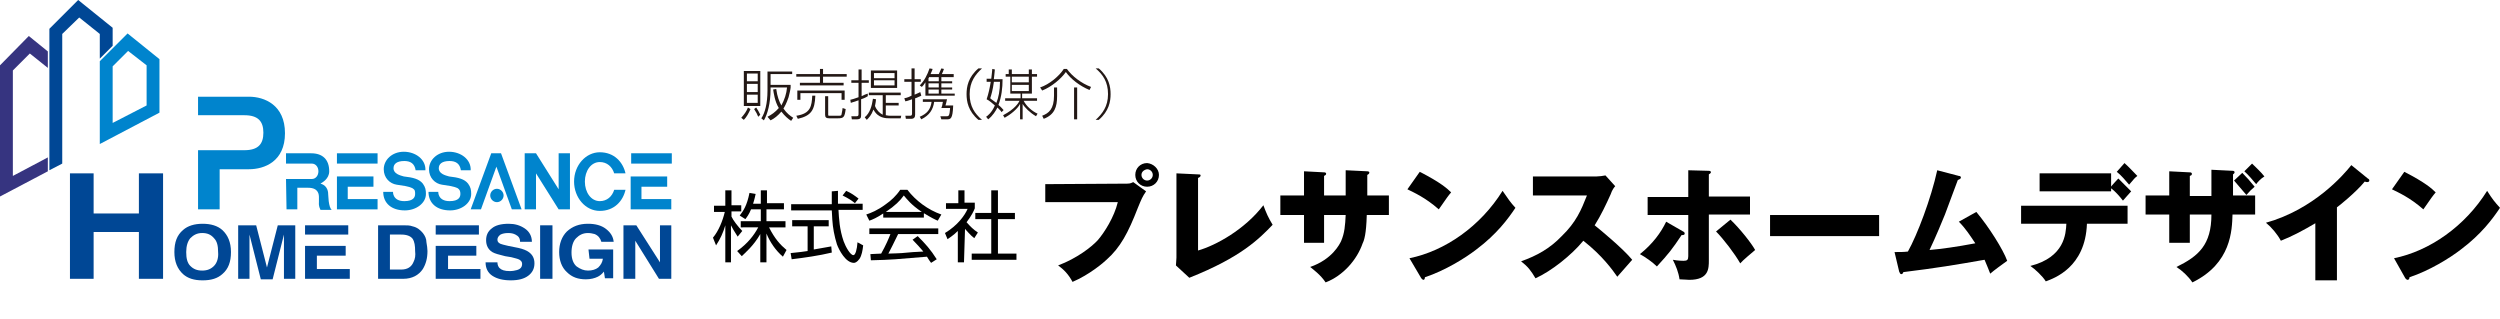 <?xml version="1.0" encoding="utf-8"?>
<!-- Generator: Adobe Illustrator 28.2.0, SVG Export Plug-In . SVG Version: 6.00 Build 0)  -->
<svg version="1.1" id="_レイヤー_1" xmlns="http://www.w3.org/2000/svg" xmlns:xlink="http://www.w3.org/1999/xlink" x="0px"
	 y="0px" width="486px" height="62.1px" viewBox="0 0 486 62.1" style="enable-background:new 0 0 486 62.1;" xml:space="preserve">
<style type="text/css">
	.st0{fill:#363480;}
	.st1{fill:#0084CD;}
	.st2{fill:#004795;}
	.st3{fill-rule:evenodd;clip-rule:evenodd;fill:#0084CD;}
	.st4{fill:#231815;}
</style>
<path d="M149,51h-1.2v-5.5c-1.3,2.3-3,3.7-3.6,4.3l-0.9-1c2.1-1.5,3.3-3.1,4.1-4.6H144V43h3.9v-2.3H146c-0.4,1-0.8,1.5-1.1,1.9
	l-1.1-0.7c0.7-0.9,1.4-1.9,1.9-4.4l1.2,0.2c-0.1,0.4-0.2,1-0.5,1.9h1.5V37h1.2v2.5h3.3v1.2H149V43h3.7v1.2h-3.2
	c1.1,2.2,2.2,3.4,3.4,4.4l-0.7,1.3c-1.4-1.2-2.5-2.8-3.2-4.5L149,51L149,51z M143.4,46c-0.7-1.1-1-1.6-1.3-2.2V51H141v-7.2
	c-0.4,1.4-1,2.7-1.8,3.9l-0.6-1.5c1.1-1.3,1.9-3.3,2.3-5h-2.1v-1.2h2.2V37h1.2v2.9h1.9v1.2h-1.9v1c0.3,0.7,1.3,2,2.1,2.8L143.4,46
	L143.4,46z"/>
<path d="M161.7,49.1c-2.5,0.6-5.3,1-7.8,1.3l-0.2-1.2c0.6-0.1,1.4-0.1,3.3-0.4V44h-3v-1.2h7.1V44h-2.9v4.5c1.1-0.2,2.2-0.4,3.4-0.6
	L161.7,49.1L161.7,49.1z M162.9,37.1c0,0.6,0,1.2,0,2.5h4.8v1.2H163c0.1,1.7,0.2,3.8,1,6.1c0.4,1.1,1.3,2.7,1.9,2.7
	c0.4,0,0.7-1.1,0.8-2.5l1.1,0.6c-0.1,1-0.3,2-0.7,2.6c-0.5,0.7-0.9,0.8-1.1,0.8c-1.6,0-2.9-2.5-3.3-3.6c-0.5-1.6-0.8-3.2-0.9-4.8
	c-0.1-1.5-0.1-1.7-0.1-1.8h-7.9v-1.2h7.9c0-0.7,0-1.6,0-2.5L162.9,37.1L162.9,37.1z M166.2,39.5c-0.6-0.5-1.2-0.9-2.4-1.5l0.7-0.9
	c1.1,0.5,1.6,0.9,2.4,1.5L166.2,39.5L166.2,39.5z"/>
<path d="M172.2,41.2C174,40,175,39,175.7,38c0.6,0.7,1.4,1.8,3.5,3.2H172.2L172.2,41.2z M177.4,46.6c1,1,1.3,1.4,2.1,2.3
	c-0.6,0-3.5,0.2-4.2,0.3c-0.2,0-1.7,0.1-2.6,0.1c0.4-0.8,1.1-2.1,1.9-3.8h7.8v-1.1H169v1.1h4.1c-0.3,0.8-0.9,2.2-1.8,3.8
	c-0.5,0-1.8,0.1-2.1,0.1l0.1,1.2c4.2-0.1,4.9-0.2,10.9-0.7c0.3,0.5,0.5,0.8,0.8,1.2l1.1-0.7c-1.2-1.9-2.2-3-3.7-4.5L177.4,46.6
	L177.4,46.6z M179.7,41.5c1.3,0.8,2.1,1.2,2.6,1.4l0.7-1.2c-2.6-0.9-5-2.7-6.6-4.8H175c-0.8,1.2-1.8,2.1-2.8,2.8
	c-1.6,1.2-2.9,1.7-3.8,2l0.6,1.2c0.6-0.2,1.5-0.6,2.7-1.4v0.8h7.9V41.5L179.7,41.5z"/>
<path d="M187.4,51h-1.2v-6.1c-0.9,0.9-1.6,1.3-2,1.6l-0.5-1.2c2.5-1.5,3.9-3.5,4.4-4.7h-4.2v-1.1h2.4V37h1.2v2.4h2v1.1
	c-0.2,0.5-0.6,1.4-1.6,2.7c0.8,0.9,1.3,1.4,2.2,2l-0.7,1.1c-0.8-0.6-1.5-1.5-1.8-1.8L187.4,51L187.4,51z M194,37v4.4h3.3v1.2H194
	v6.7h3.6v1.2h-8.7v-1.2h3.8v-6.7h-3.1v-1.2h3.1V37L194,37L194,37z"/>
<path d="M219.1,35.7c0.8,0,0.9-0.2,1.2-0.3l2.5,1.8c-0.7,1-0.9,1.5-1.6,3.2c-1.9,4.9-3.4,7.7-6.1,10.1c-0.5,0.5-3.3,2.9-6.6,4.3
	c-0.8-1.5-1.7-2.4-2.8-3.2c3.7-1.4,6.5-3.6,7.7-4.9c1.3-1.5,3.2-4.5,3.9-7.4h-14.1v-3.5L219.1,35.7L219.1,35.7z M225.3,34
	c0,1.3-1,2.3-2.3,2.3c-1.3,0-2.3-1-2.3-2.3s1-2.3,2.3-2.3C224.2,31.8,225.3,32.8,225.3,34z M221.9,34c0,0.6,0.5,1.1,1.1,1.1
	c0.6,0,1.1-0.5,1.1-1.1c0-0.6-0.5-1.1-1.1-1.1C222.4,33,221.9,33.4,221.9,34z"/>
<path d="M232.9,33.9c0.3,0,0.5,0,0.5,0.2c0,0.3-0.3,0.4-0.5,0.5v14.1c3.5-1,9.1-4.1,12.7-8.8c0.6,1.6,0.9,2.3,1.8,3.8
	c-2.6,2.7-6.1,6.3-16.2,10.3l-2.6-2.4c0-0.3,0.1-1.1,0.1-1.5V33.7L232.9,33.9L232.9,33.9z"/>
<path d="M261.7,33.1l4.1,0.2c0.2,0,0.4,0.1,0.4,0.2c0,0.3-0.2,0.4-0.4,0.5v4h4.2v3.8h-4.3c-0.1,3.7-0.5,4.9-0.8,5.5
	c-1.1,3.2-3.8,6.3-7.2,7.6c-1-1.5-2.4-2.5-3-3c4.3-1.5,5.7-4.4,6-5c0.7-1.6,0.8-3.1,0.9-5.1h-4.2v5.4h-3.9v-5.4h-4.6v-3.8h4.6v-4.7
	l3.8,0.2c0.2,0,0.5,0,0.5,0.3c0,0.2-0.2,0.3-0.4,0.4v3.8h4.2V33.1L261.7,33.1z"/>
<path d="M276,33.4c4.1,2.1,5.4,3.3,6.1,4c-0.6,0.7-0.8,1-2.4,3.3c-2.6-2.3-4.9-3.3-6.1-3.9L276,33.4L276,33.4z M274,50.2
	c6.9-1.4,13.8-6.2,18.1-13.1c1.1,1.6,1.5,2.2,2.5,3.3c-1.4,2.1-3.6,5.1-7.6,8.1c-2.2,1.7-6.1,4.1-10,5.4c0,0.3-0.1,0.5-0.3,0.5
	c-0.1,0-0.2-0.1-0.4-0.3L274,50.2L274,50.2z"/>
<path d="M298,38v-3.7h12.4c0.4,0,1.3-0.1,1.7-0.2l1.9,2.1c-0.2,0.2-0.6,0.7-0.9,1.6c-0.9,2-1.9,4.1-3.1,6c1,0.8,5.5,4.5,7.3,6.7
	c-0.8,0.9-2.1,2.4-2.9,3.3c-0.9-1.3-2.9-4.1-6.6-7c-2.3,2.8-6.2,5.9-9.3,7.3c-0.9-1.5-1.4-2.2-2.8-3.3c3.1-1.1,5.6-2.5,7.9-4.9
	c2.8-2.7,3.8-5.1,4.9-7.9H298L298,38z"/>
<path d="M327.2,45c0.2,0.1,0.3,0.2,0.3,0.4c0,0.3-0.3,0.3-0.6,0.3c-1.8,2.7-2.5,3.6-4.8,6.1c-0.8-0.8-2.2-1.8-3.3-2.4
	c2.5-2,4.1-4.2,5.1-6.3L327.2,45L327.2,45z M328.2,33.1l3.8,0.1c0.3,0,0.6,0,0.6,0.3c0,0.2-0.3,0.3-0.4,0.4v4.3h8v3.5h-8v8.9
	c0,1.6,0,3.8-3.8,3.8c-0.5,0-1.2-0.1-1.9-0.1c-0.2-1.4-0.7-2.6-1.3-3.8c1,0.2,2,0.2,2.1,0.2c0.7,0,0.9-0.2,0.9-0.9
	c0-0.1,0-0.8,0-0.9v-7.1h-7.9v-3.5h7.9L328.2,33.1L328.2,33.1z M336.4,42.7c1.8,1.7,4.1,4.6,4.8,5.9c-0.7,0.6-2.4,2-2.9,2.6
	c-1-1.8-3.3-4.8-4.7-6.2L336.4,42.7L336.4,42.7z"/>
<path d="M365.3,41.8v4.1h-21.2v-4.1H365.3z"/>
<path d="M384.2,41.2c2.5,3,5.2,7.3,6,9.5c-1.1,0.8-2.5,1.8-3.3,2.5c-0.3-0.8-0.6-1.5-1.1-2.7c-5.7,1-9.3,1.6-15.8,2.4
	c0,0.2-0.2,0.4-0.4,0.4c-0.2,0-0.3-0.3-0.4-0.5l-0.9-3.8c1.1,0,1.8,0,2.6-0.1c1.8-3.2,4.5-10.3,5.7-15.8l4.2,1.1
	c0.2,0,0.4,0.1,0.4,0.3c0,0.3-0.4,0.4-0.6,0.5c-0.4,1-2.1,5.7-2.5,6.7c-0.4,1-1.8,4.4-3,6.9c2.3-0.2,5.2-0.6,8.9-1.3
	c-1-1.5-1.9-2.9-3.2-4.2L384.2,41.2L384.2,41.2z"/>
<path d="M392.9,43.5V40h20.7v3.5h-7.9c-0.3,8.5-6.4,10.6-8,11.2c-0.6-1-2.1-2.4-3-3c6.7-1.7,6.9-6.3,7-8.2L392.9,43.5L392.9,43.5z
	 M411.8,34.7c0.5,0.5,1.9,1.9,2.5,2.5c-0.3,0.3-1.4,1.6-1.6,1.8c-0.7-0.9-1.5-1.8-2.3-2.4v0.6h-13.9v-3.5h13.9v2.6
	C410.3,36.3,411.8,34.7,411.8,34.7z M413,31.7c0.9,0.8,1.8,1.8,2.5,2.5c-0.4,0.3-0.7,0.6-1.6,1.7c-0.6-0.7-1.6-1.9-2.4-2.5L413,31.7
	z"/>
<path d="M425.7,41.7v5.5h-4v-5.5h-4.6v-3.7h4.6v-4.7l3.9,0.2c0.2,0,0.5,0,0.5,0.3c0,0.3-0.2,0.3-0.4,0.4v3.9h4.2V33l4,0.2
	c0.2,0,0.5,0,0.5,0.3c0,0.2-0.2,0.3-0.3,0.4v4.1h4.3v3.7H434c-0.1,3-0.2,9.5-7.8,13.2c-0.8-1.2-2-2.3-3.1-3
	c4.3-2.1,6.8-4.3,6.8-10.2L425.7,41.7L425.7,41.7z M435.9,33.6c0.8,0.8,1.6,1.7,2.4,2.7c-0.7,0.6-0.9,0.8-1.6,1.6
	c-0.5-0.6-1.7-2-2.4-2.8L435.9,33.6L435.9,33.6z M437.8,31.8c1,1,1.7,1.6,2.4,2.5c-0.7,0.4-1.4,1.2-1.6,1.5
	c-0.5-0.6-1.6-1.9-2.3-2.5L437.8,31.8z"/>
<path d="M454.3,54.5h-4.2V43.4c-2.2,1.3-4.4,2.5-6.7,3.4c-0.7-1.3-1.8-2.6-2.9-3.5c9.3-2.6,15.1-9.3,16.6-11.2l3.2,2.6
	c0.2,0.1,0.3,0.2,0.3,0.4c0,0.2-0.2,0.3-0.4,0.3c-0.1,0-0.2,0-0.5-0.1c-1.7,2.1-5.2,4.9-5.4,5V54.5L454.3,54.5z"/>
<path d="M467.4,33.4c4.1,2.1,5.4,3.3,6.1,4c-0.6,0.7-0.8,1-2.4,3.3c-2.6-2.3-4.9-3.3-6.1-3.9L467.4,33.4L467.4,33.4z M465.4,50.2
	c6.9-1.4,13.8-6.2,18.1-13.1c1,1.6,1.5,2.2,2.5,3.3c-1.4,2.1-3.6,5.1-7.6,8.1c-2.2,1.7-6.1,4.1-10,5.4c0,0.3-0.1,0.5-0.4,0.5
	c-0.1,0-0.2-0.1-0.4-0.3L465.4,50.2L465.4,50.2z"/>
<polygon class="st0" points="2.5,34.2 2.5,13.7 5.8,10.4 9.3,13.2 9.3,10 5.6,7 0,12.7 0,38.2 9.3,33.3 9.3,30.6 "/>
<path class="st1" d="M19.4,11.9V28L31,21.9V11.5l-6.2-5L19.4,11.9L19.4,11.9z M21.9,23.9v-11l3-3l3.6,2.8v7.8L21.9,23.9L21.9,23.9z"
	/>
<polygon class="st2" points="19.4,11.4 21.9,8.9 21.9,5.4 15.2,0 9.6,5.6 9.6,33.1 12.1,31.8 12.1,6.6 15.4,3.4 19.4,6.6 "/>
<polygon class="st2" points="27,41.5 18.2,41.5 18.2,33.7 13.6,33.7 13.6,54.2 18.2,54.2 18.2,45.1 27,45.1 27,54.2 31.7,54.2 
	31.7,33.7 27,33.7 "/>
<path class="st2" d="M39.4,43.5c-1.6,0-2.9,0.4-3.8,1.2c-1.2,1-1.7,2.4-1.7,4.3c0,1.9,0.6,3.3,1.7,4.3c0.9,0.8,2.1,1.2,3.8,1.2
	s2.9-0.4,3.8-1.2c1.2-1,1.7-2.4,1.7-4.3c0-1.9-0.6-3.3-1.7-4.3C42.3,43.9,41,43.5,39.4,43.5 M41.6,51.7c-0.6,0.6-1.3,0.9-2.3,0.9
	s-1.7-0.3-2.3-0.9c-0.6-0.6-0.8-1.5-0.8-2.7s0.3-2.1,0.8-2.7c0.6-0.6,1.3-1,2.3-1s1.7,0.3,2.3,1c0.6,0.6,0.8,1.5,0.8,2.7
	C42.5,50.1,42.2,51.1,41.6,51.7"/>
<path class="st2" d="M51.9,52l-2.1-8.2h-3.5v10.4h2.2v-7c0-0.2,0-0.5,0-0.8c0-0.4,0-0.7,0-0.8l2.2,8.7H53l2.2-8.7c0,0.2,0,0.5,0,0.8
	c0,0.4,0,0.7,0,0.8v7h2.2V43.8h-3.4L51.9,52L51.9,52z"/>
<rect x="59.3" y="43.8" class="st2" width="8.4" height="1.8"/>
<polygon class="st2" points="61.6,49.7 67.2,49.7 67.2,47.8 59.3,47.8 59.3,54.2 68,54.2 68,52.3 61.6,52.3 "/>
<path class="st2" d="M82.2,45.3c-0.5-0.6-1.1-1.1-2-1.3c-0.5-0.2-1.1-0.2-1.8-0.2h-4.9v10.4h4.9c1.7,0,3-0.7,3.8-1.9
	c0.6-1,0.9-2.1,0.9-3.5c0-0.5-0.1-1.1-0.2-1.7C82.9,46.4,82.6,45.8,82.2,45.3 M80.4,50.9c-0.4,1-1.2,1.5-2.4,1.5h-2.2v-6.8h2.2
	c1.1,0,1.8,0.3,2.2,0.8c0.4,0.6,0.5,1.4,0.5,2.4C80.8,49.7,80.7,50.3,80.4,50.9"/>
<polygon class="st2" points="87.1,49.7 92.6,49.7 92.6,47.8 84.7,47.8 84.7,54.2 93.4,54.2 93.4,52.3 87.1,52.3 "/>
<rect x="84.7" y="43.8" class="st2" width="8.4" height="1.8"/>
<path class="st2" d="M102.8,49c-0.4-0.3-1.1-0.6-2-0.8l-2-0.4c-0.8-0.2-1.3-0.3-1.5-0.4c-0.4-0.2-0.6-0.4-0.6-0.8
	c0-0.4,0.2-0.7,0.6-1c0.4-0.2,0.9-0.3,1.5-0.3c0.6,0,1,0.1,1.4,0.3c0.6,0.3,0.9,0.7,0.9,1.4h2.3c0-1.1-0.5-2-1.4-2.6
	c-0.9-0.6-1.9-0.9-3.1-0.9c-1.5,0-2.6,0.3-3.3,0.9c-0.8,0.6-1.1,1.4-1.1,2.3c0,1,0.4,1.8,1.2,2.3c0.5,0.3,1.3,0.5,2.5,0.8l1.2,0.2
	c0.7,0.2,1.3,0.3,1.6,0.5c0.3,0.2,0.5,0.4,0.5,0.8c0,0.6-0.3,1-1,1.2c-0.4,0.1-0.8,0.2-1.4,0.2c-1,0-1.6-0.2-2-0.6
	c-0.2-0.2-0.4-0.6-0.4-1.1h-2.3c0,1.1,0.4,2,1.3,2.6c0.9,0.6,2.1,0.9,3.6,0.9c1.5,0,2.6-0.3,3.4-0.9c0.8-0.6,1.2-1.4,1.2-2.4
	C103.9,50.2,103.5,49.5,102.8,49"/>
<rect x="105" y="43.8" class="st2" width="2.4" height="10.4"/>
<path class="st2" d="M114.6,50.3h2.6c-0.1,0.7-0.4,1.2-0.9,1.7c-0.5,0.4-1.2,0.6-2,0.6c-0.8,0-1.5-0.3-2.2-0.8c-0.6-0.5-1-1.4-1-2.7
	c0-1.2,0.3-2.2,0.9-2.8c0.6-0.6,1.3-1,2.3-1c0.5,0,0.9,0.1,1.3,0.2c0.7,0.3,1.1,0.8,1.3,1.5h2.4c-0.1-1-0.6-1.8-1.5-2.5
	c-0.9-0.7-2.1-1-3.5-1c-1.7,0-3,0.5-4.1,1.5c-1,1-1.5,2.4-1.5,4s0.5,3,1.5,3.9c1,1,2.2,1.4,3.7,1.4c0.9,0,1.7-0.2,2.3-0.5
	c0.4-0.2,0.8-0.5,1.2-1l0.2,1.3h1.6v-5.6h-4.8L114.6,50.3L114.6,50.3z"/>
<polygon class="st2" points="128.3,43.8 128.3,51 123.7,43.8 121.2,43.8 121.2,54.2 123.5,54.2 123.5,46.8 128.1,54.2 130.5,54.2 
	130.5,43.8 "/>
<path class="st3" d="M48.4,18.8h-9.9v3.6h9c2.7,0,3.7,1.2,3.7,3.4s-1,3.4-3.7,3.4h-9v11.5h4.2v-7.8h5.7c3,0,7-1.5,7-7
	S51.4,18.8,48.4,18.8z"/>
<path class="st3" d="M55.6,34.8h5c0.8,0,1.3-0.7,1.3-1.5c0-0.8-0.5-1.5-1.3-1.5h-5v-2h4.9c2.2,0,3.5,1.2,3.5,3.5
	c0,1.5-1.4,2.2-1.7,2.4c1.5,0.4,1.5,1.8,1.5,2.1c0,0.2,0.1,1.3,0.1,1.3c0.1,0.8,0.3,1.5,0.6,1.7h-2.2C61.9,40,62,39.5,62,39.3
	c0-0.3,0-0.4,0-0.9c0-0.5,0-1.9-2.1-1.9h-2.1v4.2h-2.1L55.6,34.8L55.6,34.8z"/>
<path class="st3" d="M65.5,29.8h7.9v2h-7.9V29.8z M67.6,38.7v-2.4h5v-2h-7.1v6.4h7.9v-2L67.6,38.7L67.6,38.7z"/>
<path class="st3" d="M122.7,29.8h7.9v2h-7.9C122.7,31.8,122.7,29.8,122.7,29.8z M124.7,38.7v-2.4h5v-2h-7.1v6.4h7.9v-2L124.7,38.7
	L124.7,38.7z"/>
<path class="st1" d="M74.6,32.9c0,1.7,1.2,2.8,2.5,3c1.3,0.2,2.3,0.3,3.1,0.7c0.5,0.3,0.5,0.6,0.5,1.1c0,0.6-0.3,1.4-2.1,1.4
	c-2.3,0-2.2-1.8-2.2-1.8h-1.9c0,2.2,1.6,3.6,4.2,3.6c2.2,0,4.1-1.4,4.1-3.2c0-0.8-0.1-1.3-0.6-2c-0.7-0.9-1.9-1.2-3.7-1.4
	c-0.7-0.2-2-0.5-2-1.6c0-0.8,0.6-1.4,2.1-1.4c1.2,0,2,0.5,2.2,1.8h1.9c0.1-2.1-1.9-3.6-4.2-3.6S74.6,31.1,74.6,32.9L74.6,32.9z"/>
<path class="st1" d="M83.4,32.9c0,1.7,1.2,2.8,2.5,3c1.3,0.2,2.3,0.3,3.1,0.7c0.4,0.3,0.5,0.6,0.5,1.1c0,0.6-0.3,1.4-2.1,1.4
	c-2.3,0-2.2-1.8-2.2-1.8h-1.9c0,2.2,1.6,3.6,4.2,3.6c2.2,0,4.1-1.4,4.1-3.2c0-0.8-0.1-1.3-0.6-2c-0.7-0.9-1.9-1.2-3.7-1.4
	c-0.7-0.2-2-0.5-2-1.6c0-0.8,0.6-1.4,2.1-1.4c1.2,0,2,0.5,2.2,1.8h1.9c0.1-2.1-1.9-3.6-4.2-3.6S83.4,31.1,83.4,32.9L83.4,32.9z"/>
<path class="st1" d="M99.5,40.7l-3-8.3l-3,8.3h-2l4-10.9h1.9l4,10.9L99.5,40.7L99.5,40.7z M96.6,36.7c-0.7,0-1.3,0.6-1.3,1.3
	c0,0.7,0.6,1.3,1.3,1.3c0.7,0,1.3-0.6,1.3-1.3C97.9,37.3,97.3,36.7,96.6,36.7z"/>
<polygon class="st1" points="108.6,29.8 108.6,36.8 104.2,29.8 102,29.8 102,40.7 104.2,40.7 104.2,33.7 108.6,40.7 110.8,40.7 
	110.8,29.8 "/>
<path class="st1" d="M111.6,35.3c0,3.1,2.2,5.7,5,5.7c2.8,0,4.5-1.9,5-4.1h-2.2c-0.4,1.3-1.4,2.2-2.8,2.2c-1.7,0-2.9-1.7-2.9-3.8
	s1.2-3.8,2.9-3.8c1.4,0,2.4,0.9,2.8,2.2h2.2c-0.5-2.2-2.2-4.1-5-4.1C113.9,29.6,111.6,32.1,111.6,35.3z"/>
<path class="st4" d="M144.1,22.9c0.6-0.7,1-1.2,1.3-2l0.5,0.3c-0.4,0.9-0.8,1.6-1.3,2.1L144.1,22.9L144.1,22.9z M147.8,13.8v6.8
	h-3.2v-6.8H147.8z M147.3,14.3h-2.1v1.5h2.1V14.3z M147.3,16.3h-2.1v1.6h2.1V16.3z M147.3,18.4h-2.1v1.6h2.1V18.4z M147.4,22.7
	c-0.2-0.5-0.4-0.9-0.8-1.5l0.4-0.3c0.3,0.4,0.5,0.8,0.8,1.4L147.4,22.7z M149.2,22.7c0.8-0.4,1.5-0.9,2.2-1.7c-0.8-1.3-1-3-1.1-3.6
	l0.6-0.1c0.2,1.5,0.6,2.5,1,3.2c0.6-1.1,1-2.3,1.1-3.5h-3.2v0.3c0,2.8-0.6,4.9-1.3,6.1l-0.5-0.4c0.7-1,1.2-2.9,1.2-5.4v-3.7h4.8v0.5
	h-4.2v2.1h3.9v0.5c0,0.3-0.3,1.5-0.4,1.9c-0.4,1.2-0.8,1.9-1,2.2c0.7,1,1.3,1.4,1.9,1.8l-0.4,0.6c-0.6-0.4-1.2-0.9-1.9-1.8
	c-0.7,0.8-1.3,1.3-2.1,1.7L149.2,22.7L149.2,22.7z"/>
<path class="st4" d="M159.4,14.4v-1h0.6v1h4.6v0.5h-4.6v1.2h4v0.5h-8.5v-0.5h3.9v-1.2h-4.6v-0.5L159.4,14.4L159.4,14.4z M154.8,22.5
	c2.8-0.4,3-1.9,3.1-3.9h0.6c-0.1,2.8-0.8,3.9-3.4,4.5L154.8,22.5z M164.2,17.6v1.8h-0.6v-1.3h-8v1.3h-0.6v-1.8H164.2L164.2,17.6z
	 M161.2,23c-0.6,0-0.8-0.2-0.8-0.7v-3.6h0.6v3.5c0,0.3,0,0.3,0.3,0.3h1.6c0.5,0,0.7,0,0.7-0.3c0.1-0.4,0.2-1.1,0.2-1.2l0.6,0.2
	c-0.2,1.6-0.4,1.8-1.5,1.8L161.2,23L161.2,23z"/>
<path class="st4" d="M168.7,18.7c-0.2,0.1-0.4,0.3-1.3,0.6v3.1c0,0.5-0.1,0.8-0.9,0.8h-0.9l-0.1-0.6l0.9,0c0.3,0,0.5,0,0.5-0.4v-2.7
	c-0.9,0.3-1.2,0.4-1.5,0.5l-0.1-0.6c0.4-0.1,0.8-0.2,1.6-0.5v-2.8h-1.4v-0.5h1.4v-2.1h0.6v2.1h1.4v0.5h-1.4v2.6
	c0.4-0.2,0.8-0.4,1.2-0.5L168.7,18.7L168.7,18.7z M168.1,22.8c1-0.8,1.4-2.2,1.6-3.6l0.6,0.1c0,0.3-0.1,0.7-0.2,1.3
	c0.3,0.8,0.9,1.4,1.5,1.7v-3.8h-2.7v-0.5h6.2v0.5h-2.9v1.5h2.5v0.5h-2.5v1.9c0.4,0.1,0.8,0.1,0.9,0.1h2.1l-0.1,0.5H173
	c-0.8,0-2.3,0-3.2-1.7c-0.4,1.1-0.9,1.6-1.3,2L168.1,22.8L168.1,22.8z M174.4,17.1h-5.1v-3.4h5.1V17.1z M173.9,14.2h-4v1h4V14.2z
	 M173.9,15.6h-4v1h4C173.9,16.6,173.9,15.6,173.9,15.6z"/>
<path class="st4" d="M179.1,18.6c-0.7,0.3-1,0.5-1.2,0.5v3.2c0,0.5-0.2,0.8-0.8,0.8h-1l-0.1-0.6l0.8,0c0.3,0,0.5,0,0.5-0.4v-2.8
	c-0.4,0.1-0.7,0.3-1.3,0.4l-0.2-0.6c0.6-0.1,1-0.3,1.4-0.5v-2.7h-1.4v-0.5h1.4v-2.1h0.6v2.1h1.2v0.5h-1.2v2.5
	c0.5-0.2,0.9-0.4,1.1-0.5L179.1,18.6L179.1,18.6z M185.3,20.5c-0.1,2.7-0.5,2.7-1.3,2.7h-1l-0.2-0.6l1.2,0c0.4,0,0.6,0,0.7-1.6h-1.7
	c0.1-0.2,0.2-0.6,0.3-1.2h-1.7c-0.2,1.5-0.9,2.6-2.5,3.4l-0.3-0.5c1.4-0.6,2.1-1.4,2.3-2.9h-1.7v-0.5h4.7c-0.1,0.6-0.2,0.8-0.3,1.2
	H185.3L185.3,20.5z M178.8,16.6c0.9-0.9,1.5-2.1,1.9-3.3l0.6,0.1c-0.1,0.4-0.3,0.7-0.4,1h1.6c0.2-0.4,0.3-0.7,0.5-1.1l0.5,0.1
	c-0.1,0.3-0.2,0.6-0.4,1h2.3V15H183v0.8h2.1v0.4H183V17h2.1v0.4H183v0.8h2.6v0.4h-5.7v-2.6c-0.3,0.5-0.5,0.7-0.7,0.9L178.8,16.6
	L178.8,16.6z M180.6,15c0,0.1,0,0.1-0.1,0.2v0.6h2V15H180.6L180.6,15z M182.5,16.2h-2V17h2V16.2z M182.5,17.4h-2v0.8h2V17.4z"/>
<path class="st4" d="M190.9,13.3c-1.3,1.2-2.4,2.6-2.4,5s1,3.8,2.4,5h-0.7c-2-1.7-2.3-3.6-2.3-5s0.3-3.3,2.3-5
	C190.2,13.3,190.9,13.3,190.9,13.3z"/>
<path class="st4" d="M193.4,13.5c-0.1,0.8-0.1,1.3-0.2,1.9h1.7c0,1.7-0.2,3.4-0.8,5c0.6,0.5,0.8,0.8,1,1l-0.4,0.4
	c-0.1-0.2-0.3-0.4-0.8-0.9c-0.3,0.6-0.9,1.6-1.8,2.3l-0.4-0.5c0.3-0.2,1.1-0.8,1.7-2.2c-0.6-0.5-1-0.9-1.6-1.2
	c0.4-1.2,0.6-2.2,0.8-3.4h-0.8v-0.6h0.9c0.1-1,0.2-1.6,0.2-1.9L193.4,13.5L193.4,13.5z M193.2,16c-0.2,1.5-0.5,2.5-0.7,3.1
	c0.3,0.3,0.7,0.5,1.2,0.9c0.4-1,0.7-2.4,0.7-4.1H193.2L193.2,16z M196.1,14.4v-0.9h0.6v0.9h3.3v-0.9h0.6v0.9h1v0.5h-1v3.3h-1.9v0.9
	h2.9v0.5h-2.6c0.5,1,1.6,2,2.7,2.5l-0.3,0.5c-1.2-0.7-2.2-1.7-2.6-2.4v3h-0.5v-3c-0.5,1-1.9,2.1-3,2.7l-0.3-0.5
	c2.3-1.2,3-2.4,3.2-2.8h-2.8v-0.5h3v-0.9h-2v-3.3h-0.9v-0.5L196.1,14.4L196.1,14.4z M196.7,14.9V16h3.3v-1.1H196.7z M196.7,16.5v1.2
	h3.3v-1.2H196.7z"/>
<path class="st4" d="M202.2,17c1.8-0.6,3.7-2.2,4.6-3.6h0.6c1,1.4,2.8,2.8,4.7,3.5l-0.3,0.6c-1.9-0.8-3.6-2.1-4.6-3.5
	c-0.9,1.3-2.8,2.9-4.6,3.6L202.2,17L202.2,17z M205.5,18.7c0,2.1-0.5,3.6-2.6,4.4l-0.3-0.6c1.3-0.5,2.3-1.3,2.3-3.9V17h0.6
	L205.5,18.7L205.5,18.7z M209.4,23.2h-0.6V17h0.6V23.2z"/>
<path class="st4" d="M213.6,13.3c2,1.7,2.3,3.6,2.3,5s-0.3,3.3-2.3,5H213c1.3-1.2,2.4-2.6,2.4-5s-1-3.8-2.4-5
	C213,13.3,213.6,13.3,213.6,13.3z"/>
</svg>
